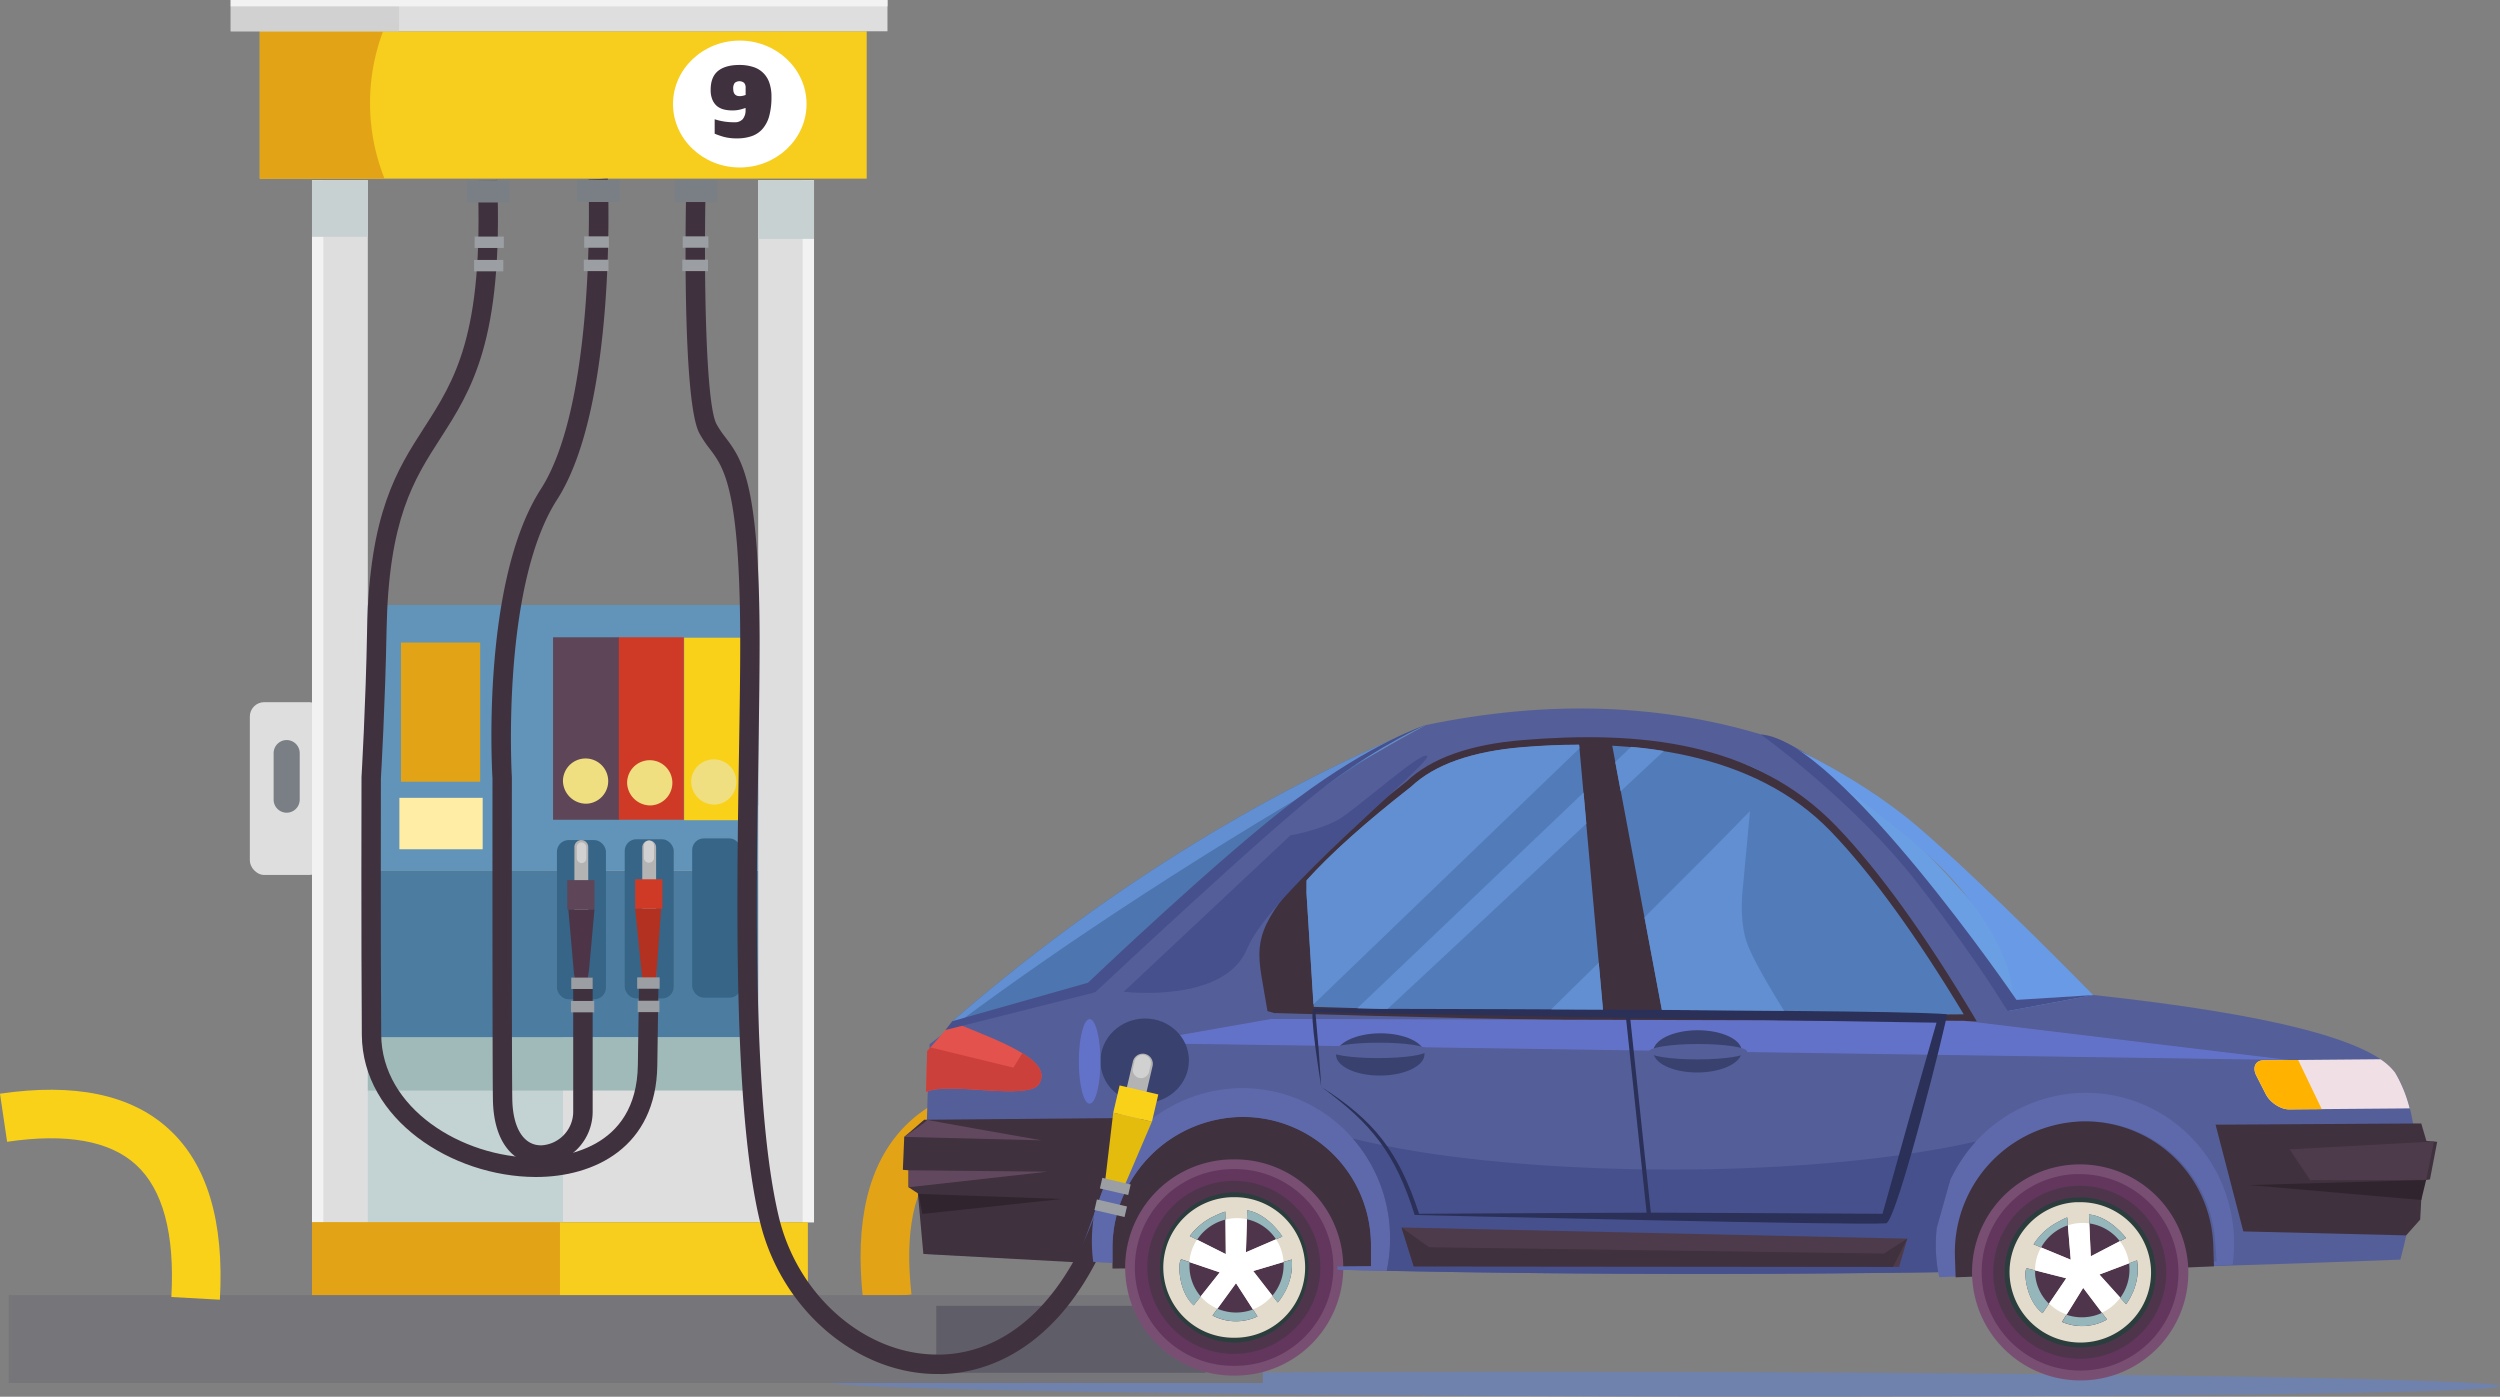 <svg xmlns="http://www.w3.org/2000/svg" width="780.08" height="435.82" viewBox="0 0 780.08 435.82">
  <rect x="0" y="0" width="780.08" height="435.82" fill="#808080" stroke="none"/>
  <defs>
    <style>
      .cls-1 {
        fill: #6f81ad;
      }

      .cls-1, .cls-13, .cls-17, .cls-18, .cls-19, .cls-20, .cls-28, .cls-29, .cls-30, .cls-31, .cls-32, .cls-34, .cls-35, .cls-37, .cls-38, .cls-39, .cls-4, .cls-40, .cls-41, .cls-42, .cls-43, .cls-44, .cls-45, .cls-46, .cls-47, .cls-48, .cls-49, .cls-5, .cls-50, .cls-51, .cls-52, .cls-53, .cls-54 {
        fill-rule: evenodd;
      }

      .cls-2 {
        fill: #dedede;
      }

      .cls-3 {
        fill: #f7cd1e;
      }

      .cls-22, .cls-4 {
        fill: #e2a317;
      }

      .cls-5 {
        fill: #fff;
      }

      .cls-20, .cls-6 {
        fill: #d1d1d1;
      }

      .cls-7 {
        fill: #f2f2f2;
      }

      .cls-8 {
        fill: #c3d2d2;
      }

      .cls-9 {
        fill: #6194b8;
      }

      .cls-10 {
        fill: #cf3a26;
      }

      .cls-11 {
        fill: #5e4658;
      }

      .cls-12 {
        fill: #fad119;
      }

      .cls-13 {
        fill: #efdf80;
      }

      .cls-14 {
        fill: #4c7da1;
      }

      .cls-15 {
        fill: #a0baba;
      }

      .cls-16 {
        fill: #366587;
      }

      .cls-17 {
        fill: #b3b3b3;
      }

      .cls-18 {
        fill: #4d3547;
      }

      .cls-19 {
        fill: #b33120;
      }

      .cls-21, .cls-31 {
        fill: #40313e;
      }

      .cls-23, .cls-54 {
        fill: #797f85;
      }

      .cls-24 {
        fill: #9b9fa3;
      }

      .cls-25 {
        fill: #ffeda5;
      }

      .cls-26 {
        fill: #76757a;
      }

      .cls-27 {
        fill: #5f5e68;
      }

      .cls-28 {
        fill: #545e99;
      }

      .cls-29 {
        fill: #5e69ab;
      }

      .cls-30 {
        fill: #f0dfe4;
      }

      .cls-32 {
        fill: #63365e;
      }

      .cls-33 {
        fill: #784f73;
      }

      .cls-34 {
        fill: #4f354c;
      }

      .cls-35 {
        fill: #e3dccc;
      }

      .cls-36 {
        fill: #2c3d3d;
      }

      .cls-37 {
        fill: #95b6ba;
      }

      .cls-38 {
        fill: #4d75b0;
      }

      .cls-39 {
        fill: #527bba;
      }

      .cls-40 {
        fill: #6b9fe3;
      }

      .cls-41 {
        fill: #e3524d;
      }

      .cls-42 {
        fill: #628fd1;
      }

      .cls-43 {
        fill: #6372c9;
      }

      .cls-44 {
        fill: #39416e;
      }

      .cls-45 {
        fill: #ffb300;
      }

      .cls-46 {
        fill: #46508c;
      }

      .cls-47 {
        fill: #2a3057;
      }

      .cls-48 {
        fill: #689ae6;
      }

      .cls-49 {
        fill: #cc403b;
      }

      .cls-50 {
        fill: #4d3b4b;
      }

      .cls-51 {
        fill: #61485e;
      }

      .cls-52 {
        fill: #30252f;
      }

      .cls-53 {
        fill: #e3bc0d;
      }

      .cls-55 {
        fill: #c7d1d1;
      }
    </style>
  </defs>
  <title>資產 1</title>
  <g id="圖層_2" data-name="圖層 2">
    <g id="分離模式">
      <g>
        <path class="cls-1" d="M519.53,435.77c143.9.34,260.55-1.11,260.55-3.24s-116.65-4.13-260.55-4.46S259,429.18,259,431.31,375.62,435.43,519.53,435.77Z"/>
        <rect class="cls-2" x="77.96" y="219.1" width="22.94" height="53.91" rx="4.48" ry="4.48"/>
        <rect class="cls-3" x="81.06" y="9.76" width="189.38" height="45.98"/>
        <path class="cls-4" d="M115.46,32.15a63.6,63.6,0,0,1,4.07-22.39H81.06v46H120A63.6,63.6,0,0,1,115.46,32.15Z"/>
        <path class="cls-5" d="M230.82,52.26c11.48,0,20.85-8.89,20.85-19.8s-9.37-19.8-20.85-19.8S210,21.55,210,32.46,219.33,52.26,230.82,52.26Z"/>
        <rect class="cls-2" x="72" width="204.92" height="9.76"/>
        <rect class="cls-6" x="72" width="52.52" height="9.76"/>
        <rect class="cls-7" x="72" width="204.92" height="1.99"/>
        <rect class="cls-2" x="97.35" y="56.21" width="17.42" height="325.18"/>
        <rect class="cls-7" x="97.35" y="56.21" width="3.55" height="325.18"/>
        <rect class="cls-2" x="236.58" y="56.21" width="17.42" height="325.18"/>
        <rect class="cls-7" x="250.45" y="56.21" width="3.55" height="325.18"/>
        <rect class="cls-2" x="106.06" y="251.32" width="139.23" height="130.07"/>
        <rect class="cls-8" x="114.77" y="251.32" width="60.91" height="130.07"/>
        <rect class="cls-9" x="114.77" y="188.76" width="121.81" height="82.82"/>
        <rect class="cls-10" x="192.84" y="198.85" width="20.52" height="56.94"/>
        <rect class="cls-11" x="172.57" y="198.85" width="20.52" height="56.94"/>
        <rect class="cls-12" x="213.48" y="198.99" width="20.52" height="56.94"/>
        <path class="cls-13" d="M183.08,250.78a7.06,7.06,0,1,0-7.42-7.05A7.25,7.25,0,0,0,183.08,250.78Z"/>
        <path class="cls-13" d="M203.1,251.32a7.06,7.06,0,1,0-7.42-7A7.26,7.26,0,0,0,203.1,251.32Z"/>
        <path class="cls-13" d="M223.08,251.06a7.06,7.06,0,1,0-7.42-7.05A7.26,7.26,0,0,0,223.08,251.06Z"/>
        <rect class="cls-14" x="114.77" y="271.58" width="121.81" height="52.15"/>
        <rect class="cls-15" x="114.77" y="323.73" width="121.81" height="16.56"/>
        <rect class="cls-16" x="173.78" y="262.13" width="15.29" height="49.69" rx="3.64" ry="3.64"/>
        <path class="cls-17" d="M181.39,262.13h0a2.17,2.17,0,0,1,2.16,2.16v41a2.17,2.17,0,0,1-2.16,2.16h0a2.16,2.16,0,0,1-2.16-2.16v-41A2.16,2.16,0,0,1,181.39,262.13Z"/>
        <rect class="cls-16" x="194.93" y="261.87" width="15.29" height="49.69" rx="3.64" ry="3.64"/>
        <rect class="cls-16" x="215.98" y="261.61" width="15.29" height="49.69" rx="3.64" ry="3.64"/>
        <path class="cls-17" d="M202.57,262.26h0a2.16,2.16,0,0,1,2.16,2.16v41a2.16,2.16,0,0,1-2.16,2.16h0a2.17,2.17,0,0,1-2.16-2.16v-41A2.17,2.17,0,0,1,202.57,262.26Z"/>
        <rect class="cls-10" x="198.19" y="274.36" width="8.5" height="9.19"/>
        <rect class="cls-11" x="177" y="274.62" width="8.5" height="9.19"/>
        <path class="cls-18" d="M185.5,283.81h-8.16l1.89,21.54a2.16,2.16,0,0,0,4.32,0Z"/>
        <path class="cls-19" d="M198.19,283.55l2.22,21.93a2.22,2.22,0,0,0,2.16,2.07,2.17,2.17,0,0,0,2.16-2.07l1.56-21.93Z"/>
        <rect class="cls-6" x="179.97" y="262.83" width="2.98" height="6.49" rx="1.49" ry="1.49"/>
        <path class="cls-20" d="M202.5,262.31h0a1.58,1.58,0,0,1,1.58,1.58v3.73a1.58,1.58,0,0,1-1.58,1.58h0a1.58,1.58,0,0,1-1.58-1.58v-3.73A1.58,1.58,0,0,1,202.5,262.31Z"/>
        <path class="cls-21" d="M168.83,363.52c-6.93,0-14.43-5.1-15-19.46-.22-5.34-.16-96.12-.16-101.19-.22-3.62-3.36-61.58,15.08-90.24C186.32,125.3,183.63,56.73,183.6,56l6.06-.26c.12,2.9,2.8,71.18-15.82,100.13-17.57,27.31-14.16,86.09-14.12,86.68v.19c0,1-.07,95.78.15,101,.34,8.56,3.68,13.64,8.94,13.64H169a10.54,10.54,0,0,0,9.86-10.37v-41.9h6.07v41.9a16.58,16.58,0,0,1-15.81,16.43Z"/>
        <path class="cls-21" d="M167.26,367.26h-.18c-26-.09-54-17.95-54.18-44.39-.22-29.42-.11-79.59-.1-80.1v-.23c0-.16,1.32-22.23,1.75-46,.66-36.46,9.36-50,17.78-63.06,9.57-14.88,18.61-28.94,16.75-77.1l6.06-.24c1.93,50.07-8.05,65.6-17.71,80.62-8.32,12.94-16.18,25.15-16.81,59.89-.42,22.9-1.65,44.27-1.77,46.27,0,2.32-.11,51.13.1,79.95.17,22.86,25,38.3,48.14,38.38h.13c7.56,0,31.43-2.15,31.81-28.89l.37-25.61,6.06.09-.36,25.61C204.74,358.11,185.35,367.26,167.26,367.26Z"/>
        <rect class="cls-3" x="97.35" y="381.39" width="154.73" height="23.24"/>
        <rect class="cls-22" x="97.35" y="381.39" width="77.37" height="23.24"/>
        <rect class="cls-23" x="145.68" y="56.21" width="13.27" height="6.97"/>
        <rect class="cls-23" x="180.1" y="56.07" width="13.27" height="6.96"/>
        <rect class="cls-24" x="148.1" y="73.82" width="9.11" height="3.55"/>
        <rect class="cls-24" x="182.29" y="73.75" width="7.71" height="3.55"/>
        <rect class="cls-24" x="147.94" y="81.11" width="9.11" height="3.55"/>
        <rect class="cls-24" x="182.16" y="81.04" width="7.71" height="3.55"/>
        <rect class="cls-24" x="178.25" y="305.04" width="6.7" height="3.55"/>
        <rect class="cls-24" x="198.82" y="304.97" width="7.01" height="3.55"/>
        <rect class="cls-24" x="178.16" y="312.33" width="7.25" height="3.55"/>
        <rect class="cls-24" x="198.98" y="312.26" width="6.78" height="3.55"/>
        <rect class="cls-22" x="125.11" y="200.5" width="24.72" height="43.42"/>
        <rect class="cls-25" x="124.62" y="248.95" width="25.99" height="16.04"/>
        <path class="cls-22" d="M269.31,405.6c-2.73-24.35,1.64-42.57,13-54.14,11.11-11.34,28.58-16,51.94-13.87l-1.37,15.1c-18.61-1.7-32,1.46-39.74,9.38-8,8.16-10.93,22.23-8.73,41.84Z"/>
        <rect class="cls-26" x="2.72" y="404.11" width="391.31" height="27.42"/>
        <rect class="cls-27" x="292.14" y="407.46" width="84.06" height="20.91"/>
        <path class="cls-28" d="M289,391.27q213.63,11.52,460,1.77,10.24-38.43-1.6-58.38-11.24-15.2-94.21-24.19-5.67-.62-11.68-1.2-68.79-75.06-88.89-79.13-50-15.93-107.81-3.87C378.8,262.7,322.53,300.63,290.08,325.8q-.56,12.19-.86,23.59Q288.62,371.89,289,391.27Z"/>
        <path class="cls-29" d="M608.56,368.15a46.92,46.92,0,0,1,38.54-27c25.63-2.11,48,17.31,49.87,43.36a48,48,0,0,1-.31,10.12q-7.71.41-15.39.79a.57.57,0,0,1,0-.13l-.06-.85,10.44-.86-.48-6.58A40,40,0,0,0,648,350.06a40.86,40.86,0,0,0-37.26,43.5l.35,4.75-6,.2a46.59,46.59,0,0,1-.91-6.42,49.17,49.17,0,0,1,.16-8.93Z"/>
        <path class="cls-30" d="M706.42,330.84l36.37-.32a18.43,18.43,0,0,1,4.55,4.14,42.65,42.65,0,0,1,4.56,11.19l-37.64.32c-2.65,0-5.91-2.11-7.26-4.74l-2.94-5.76C702.71,333,703.77,330.86,706.42,330.84Z"/>
        <polygon class="cls-31" points="282.15 354.75 288.36 349.4 352.23 348.84 335.9 393.88 288.12 391.28 286.4 372.36 283.5 370.46 283.5 365.17 281.72 365.02 282.15 354.75"/>
        <polygon class="cls-31" points="755.51 350.55 757.11 355.99 760.48 356.28 758.23 368.01 755.83 368.35 755.18 380.55 750.78 385.48 699.99 384.24 691.33 350.94 755.51 350.55"/>
        <path class="cls-31" d="M387.46,348.54h0a40.88,40.88,0,0,0-40.33,40.68v6.61l80.66-.7v-6.61A40,40,0,0,0,387.46,348.54Z"/>
        <g>
          <path class="cls-32" d="M385.61,363.28a32.22,32.22,0,1,0,31.7,32.78A32.12,32.12,0,0,0,385.61,363.28Z"/>
          <path class="cls-33" d="M385.2,429.23h-.6a33.73,33.73,0,0,1,.43-67.46h.6a33.73,33.73,0,0,1-.43,67.46ZM385,364.79a30.7,30.7,0,0,0-.38,61.4h.55a30.7,30.7,0,0,0,.38-61.4Z"/>
        </g>
        <path class="cls-34" d="M384.7,422.46A27,27,0,1,0,358,395,27,27,0,0,0,384.7,422.46Z"/>
        <g>
          <path class="cls-35" d="M384.77,418.18a22.69,22.69,0,1,0-22.47-23.09A22.69,22.69,0,0,0,384.77,418.18Z"/>
          <path class="cls-36" d="M385.18,418.94h-.43a23.45,23.45,0,0,1,.3-46.89h.42a23.45,23.45,0,0,1-.29,46.89Zm-.13-45.38a21.93,21.93,0,0,0-.27,43.86h.4a21.93,21.93,0,0,0,.27-43.86Z"/>
        </g>
        <path class="cls-34" d="M403.07,393l-12,3.58,7.62,9.83S403.88,400.78,403.07,393Z"/>
        <path class="cls-34" d="M392.38,410.77l-6.69-10.37-7.35,10.09A15.72,15.72,0,0,0,392.38,410.77Z"/>
        <path class="cls-34" d="M380.61,397l-8.15,10.3c-5.23-4.69-4.9-14.72-3.75-14.33Z"/>
        <path class="cls-34" d="M382.48,391.34l-11.23-5.65A20.11,20.11,0,0,1,377.8,380c3.88-1.91,4.55-1.91,4.55-1.91Z"/>
        <path class="cls-34" d="M389.17,377.64l-.4,13.11,11.36-4.91S395.72,378.79,389.17,377.64Z"/>
        <path class="cls-37" d="M397,404.31a14.82,14.82,0,0,0,3.53-9.6c0-.31,0-.61,0-.92l2.56-.76a18.1,18.1,0,0,1-3.24,11.88,15.44,15.44,0,0,1-1.17,1.53l-1.17-1.51Z"/>
        <path class="cls-37" d="M379.89,408.36a14.78,14.78,0,0,0,11.08.22l1.41,2.19a15.72,15.72,0,0,1-14-.28Z"/>
        <path class="cls-37" d="M374.67,404.54l-.46.59-1.75,2.21a11.2,11.2,0,0,1-1.84-2.17c-3.28-5.06-2.9-12.5-1.91-12.16l2.44.82c0,.38,0,.75,0,1.13A14.56,14.56,0,0,0,374.67,404.54Z"/>
        <path class="cls-37" d="M382.38,380.55a15,15,0,0,0-8.85,6.29l-2.28-1.15A20.11,20.11,0,0,1,377.8,380c3.88-1.91,4.55-1.91,4.55-1.91Z"/>
        <path class="cls-37" d="M398.16,386.69a14.57,14.57,0,0,0-9.08-6.24l.09-2.81c6.55,1.15,11,8.2,11,8.2Z"/>
        <path class="cls-5" d="M388.77,390.75l9.39-4.06a14.55,14.55,0,0,1,2.35,7.1L391,396.61l6,7.7c-.19.21-.38.43-.58.63a14.8,14.8,0,0,1-5.46,3.64L388.66,405l-3-4.61-3.39,4.66-2.41,3.3a14.52,14.52,0,0,1-4.68-3.23l-.54-.59,5.94-7.5-9.46-3.21a14.7,14.7,0,0,1,2.38-7l9,4.5-.1-10.79a14.93,14.93,0,0,1,3.44-.43,14.6,14.6,0,0,1,3.26.33Z"/>
        <path class="cls-21" d="M292.48,428.74c-25.28,0-48.92-20.28-55.41-47.82-8.26-35-7.23-99.34-6.48-146.3.21-13.17.41-25.61.38-35.62-.15-46.57-5.12-53.15-9.51-58.95a36.08,36.08,0,0,1-3.24-4.87c-5.35-10-4.26-69-4.12-75.69l6.06.13c-.52,24.66-.06,66.2,3.41,72.7a30.07,30.07,0,0,0,2.73,4.07c5.2,6.89,10.57,14,10.73,62.59,0,10.07-.16,22.54-.37,35.74-.75,46.64-1.77,110.51,6.31,144.8,5.86,24.86,27,43.15,49.5,43.15.47,0,.94,0,1.42,0,27.37-.94,48.12-28.33,55.51-73.26l6,1c-4.22,25.67-12.31,45.59-24,59.22-10.35,12-23.23,18.64-37.24,19.12Q293.29,428.74,292.48,428.74Z"/>
        <path class="cls-29" d="M346.84,363.7a46.88,46.88,0,0,1,40.39-24.17c25.7-.22,46.53,20.79,46.53,46.93a48.55,48.55,0,0,1-1.05,10.08l-15.4-.34v-1l10.48-.1v-6.61a40,40,0,0,0-40.33-40,40.88,40.88,0,0,0-40.33,40.68V394l-6-.24a48.78,48.78,0,0,1,.39-15.37Z"/>
        <path class="cls-38" d="M341.74,309.63q51.28-56.38,103-83.36-79.41,33.21-147.61,92.41Q335.59,310.34,341.74,309.63Z"/>
        <path class="cls-39" d="M396.62,314.93q128.33,4,218.2,2.59-46.32-77.34-77.66-80.83-75.06-13.4-97.55,7.91-52.17,40.72-44.92,57.51Q396.76,317.31,396.62,314.93Z"/>
        <path class="cls-40" d="M637.92,309l-11.55,6.52q-26.21-50.19-73.81-85.36Q587.87,244.41,637.92,309Z"/>
        <path class="cls-41" d="M289.3,328q3.78-4.41,7.94-9.13c16.43,6.63,31.88,12.33,26.75,19.71-4.4,4.72-28.21-1.12-35,2.15Q289.12,334.42,289.3,328Z"/>
        <polygon class="cls-31" points="500.39 317.36 492.67 231.61 502.98 232.17 519.02 317.6 500.4 317.36 500.39 317.36"/>
        <path class="cls-31" d="M407.67,278.65,410,315.33l-13.33-.4q.13,2.37-1.93-12.82-4.38-10.16,13-29.07Z"/>
        <path class="cls-42" d="M431,234c-53.6,30.39-99.82,61.11-130.57,84l-3.25.7q68.21-59.19,147.61-92.41Q437.85,229.86,431,234Z"/>
        <path class="cls-31" d="M397.84,316.1q63.41,1.95,117.47,2.59,54.56.65,99.51,0l2,0-1-1.69q-23.22-38.78-42.72-59.08c-25.73-26.78-61.93-29.93-97.91-27q-24.74,2-36.28,12.91-26.17,20.43-37.48,34.9c-11.56,14.8-8.77,19.33-6.11,35.76l.16.9,0,.1,2.37.69Zm117.51.32q-54.15-.63-117.85-2.6c-2.44-15.35-5.17-19.88,5.69-33.78q11.15-14.28,37.12-34.55l0,0,0,0q11-10.36,34.94-12.32c33.88-2.74,72,1.23,96.1,26.33q18.9,19.68,41.4,57Q568.68,317,515.35,316.42Z"/>
        <path class="cls-31" d="M649,349.94h0A40.89,40.89,0,0,0,610,392l.22,6.57,80.61-3.44-.22-6.58A40,40,0,0,0,649,349.94Z"/>
        <g>
          <path class="cls-32" d="M647.22,364.89a32.19,32.19,0,1,0,34,30.35A32.11,32.11,0,0,0,647.22,364.89Z"/>
          <path class="cls-33" d="M649.13,430.74a33.82,33.82,0,0,1-33.73-31.82,33.63,33.63,0,0,1,31.73-35.54,33.82,33.82,0,0,1,35.64,31.77A33.63,33.63,0,0,1,651,430.69C650.4,430.72,649.77,430.74,649.13,430.74ZM649,366.36c-.58,0-1.16,0-1.74,0a30.6,30.6,0,0,0-28.87,32.34,30.8,30.8,0,0,0,32.44,28.92,30.6,30.6,0,0,0,28.88-32.33A30.79,30.79,0,0,0,649,366.36Z"/>
        </g>
        <path class="cls-34" d="M650.65,423.94A27,27,0,1,0,622,398.54,27,27,0,0,0,650.65,423.94Z"/>
        <g>
          <path class="cls-35" d="M650.41,419.67a22.67,22.67,0,1,0-24.12-21.37A22.68,22.68,0,0,0,650.41,419.67Z"/>
          <path class="cls-36" d="M649.1,420.46a23.58,23.58,0,0,1-23.57-22.11,23.15,23.15,0,0,1,5.89-16.87,23.65,23.65,0,0,1,41.22,14.24,23.19,23.19,0,0,1-5.88,16.87,23.45,23.45,0,0,1-16.31,7.83C650,420.45,649.55,420.46,649.1,420.46Zm0-45.34-1.26,0a22,22,0,0,0-15.26,7.34,21.62,21.62,0,0,0-5.5,15.77,22.13,22.13,0,0,0,38.58,13.31,21.65,21.65,0,0,0,5.5-15.77A22.06,22.06,0,0,0,649.07,375.12Z"/>
        </g>
        <path class="cls-34" d="M666.83,393.26l-11.75,4.45,8.33,9.24S668.2,400.92,666.83,393.26Z"/>
        <path class="cls-34" d="M657.46,411.72,650,401.88l-6.6,10.6A15.75,15.75,0,0,0,657.46,411.72Z"/>
        <path class="cls-34" d="M644.71,398.9l-7.38,10.86c-5.56-4.29-6-14.31-4.79-14Z"/>
        <path class="cls-34" d="M646.16,393.08l-11.62-4.81a20,20,0,0,1,6.12-6.13c3.73-2.18,4.39-2.24,4.39-2.24Z"/>
        <path class="cls-34" d="M651.82,378.94l.57,13.09,11-5.72S658.45,379.61,651.82,378.94Z"/>
        <path class="cls-37" d="M661.6,404.94a14.73,14.73,0,0,0,2.82-9.82c0-.31,0-.61-.09-.91l2.5-.95a18.15,18.15,0,0,1-2.37,12.08,14.16,14.16,0,0,1-1.05,1.61l-1.28-1.42Z"/>
        <path class="cls-37" d="M644.82,410.24a14.63,14.63,0,0,0,6,.75,14.79,14.79,0,0,0,5.07-1.34l1.57,2.07a15.75,15.75,0,0,1-14,.76Z"/>
        <path class="cls-37" d="M639.33,406.81l-.42.63-1.58,2.32a10.34,10.34,0,0,1-2-2c-3.65-4.79-3.82-12.24-2.8-12l2.49.65c0,.37,0,.75,0,1.13A14.48,14.48,0,0,0,639.33,406.81Z"/>
        <path class="cls-37" d="M645.26,382.34a14.9,14.9,0,0,0-8.36,6.91l-2.36-1a20,20,0,0,1,6.12-6.13c3.73-2.18,4.39-2.24,4.39-2.24Z"/>
        <path class="cls-37" d="M661.46,387.3a14.6,14.6,0,0,0-9.51-5.55l-.13-2.81c6.63.67,11.55,7.37,11.55,7.37Z"/>
        <path class="cls-5" d="M652.39,392l9.07-4.73a14.51,14.51,0,0,1,2.87,6.91l-9.25,3.5,6.52,7.23c-.17.23-.34.46-.52.68a15.1,15.1,0,0,1-5.19,4l-2.56-3.4-3.3-4.37-3,4.9-2.16,3.46a14.62,14.62,0,0,1-4.91-2.88l-.58-.55,5.38-7.91L635,396.4a14.65,14.65,0,0,1,1.87-7.15l9.26,3.83-.9-10.74a15.17,15.17,0,0,1,3.41-.69,14.93,14.93,0,0,1,3.28.1Z"/>
        <polygon class="cls-43" points="353.95 325.47 396.65 317.95 612.83 318.52 714.31 330.77 353.95 325.47"/>
        <path class="cls-44" d="M357.18,317.81c7.62-.06,13.8,5.79,13.8,13.07s-6.18,13.24-13.8,13.31-13.8-5.79-13.8-13.07S349.56,317.88,357.18,317.81Z"/>
        <path class="cls-43" d="M340,318c-1.86,0-3.37,5.94-3.37,13.22s1.51,13.17,3.37,13.16,3.37-5.94,3.37-13.22S341.87,318,340,318Z"/>
        <path class="cls-45" d="M714.31,330.77h0Zm10.15,15.32-7.36-15.34-2.79,0h0l-7.88.07c-2.65,0-3.71,2.2-2.36,4.83l2.94,5.76c1.35,2.63,4.61,4.77,7.26,4.74Z"/>
        <path class="cls-46" d="M433,357.66c-3.9-.76-7.55-1.58-10.92-2.44a47.2,47.2,0,0,1,11.66,31.24,48.55,48.55,0,0,1-1.05,10.08q83.75,1.69,172.07.43a46.13,46.13,0,0,1-.61-4.88,49.17,49.17,0,0,1,.16-8.93l4.23-15a48.36,48.36,0,0,1,8-12c-4.31,1-9,1.93-14,2.78-21.94,3.72-50.32,6-81.31,6C486.89,364.89,455.74,362.13,433,357.66Z"/>
        <path class="cls-47" d="M412.27,339.14c-.12-.92-4-24.16-2.34-24.33,1.35-.13,196.46.21,197.57,1.77.35.49-15.66,64.89-19,65.13-9.33.69-137.77-2.38-147.07-2.59C435.29,359.64,428,350.66,412.27,339.14Zm0,0c16.53,10.49,24.13,20.16,30.53,39.6,96.53-.47,48.72-.46,144.61,0,11.12-39.72,5.8-20.87,16.84-59.63-128-2-64.32-.91-193.79-3.23C411.77,331,411.18,323.41,412.27,339.14Z"/>
        <polygon class="cls-47" points="507.36 317.59 508.67 317.59 515.35 380.62 514.03 380.62 507.36 317.59"/>
        <path class="cls-44" d="M430.68,322.42c7.62,0,13.8,2.89,13.8,6.54s-6.18,6.62-13.8,6.65-13.8-2.89-13.8-6.53S423.06,322.46,430.68,322.42Z"/>
        <path class="cls-44" d="M529.68,321.46c7.62,0,13.8,2.9,13.8,6.54s-6.18,6.62-13.8,6.65-13.8-2.89-13.8-6.53S522.06,321.5,529.68,321.46Z"/>
        <path class="cls-28" d="M529.79,325.76c8.49,0,15.37,1.05,15.37,2.38s-6.88,2.42-15.37,2.43-15.36-1.05-15.36-2.38S521.31,325.77,529.79,325.76Z"/>
        <path class="cls-28" d="M430.1,325.35c8.48,0,15.36,1,15.36,2.38s-6.88,2.42-15.36,2.43-15.36-1.06-15.36-2.38S421.61,325.36,430.1,325.35Z"/>
        <path class="cls-48" d="M626.37,315.5l26.76-5s-33-33.82-54.22-52.11-48.17-29-46.35-28.22,30.06,19.49,49.28,36.85S632.29,308.09,626.37,315.5Z"/>
        <path class="cls-49" d="M316.22,333.12l-25.92-6.3-.28.33-.72.84q-.19,6.43-.35,12.73a4,4,0,0,1,.55-.23c7.47-2.75,30.21,2.68,34.49-1.92,2.51-3.62.09-6.83-5-9.95Z"/>
        <path class="cls-46" d="M339.48,306.65l-42.34,12L295,321.39l46.73-11.76s55.91-52.52,72.67-65,30.34-18.37,30.34-18.37-16.61,5.45-40,22.94S339.48,306.65,339.48,306.65Z"/>
        <path class="cls-46" d="M549.42,229.17s29,20.7,49,46.51,27.93,39.82,27.93,39.82l26.76-5L629.21,312S573.65,230.61,549.42,229.17Z"/>
        <polygon class="cls-50" points="714.45 358.63 720.87 368.25 757.03 368.18 759.47 356.19 714.45 358.63"/>
        <path class="cls-51" d="M325,355.82l-42.83-1.07s7.94-5.37,7.07-5.36S325,355.82,325,355.82Z"/>
        <polygon class="cls-51" points="283.5 365.17 326.91 365.6 283.5 370.46 283.5 365.17"/>
        <path class="cls-46" d="M350.65,309.45l52-48.78s9-1.6,14.76-4.81,26.68-22.17,27.92-19.89-49.1,42.67-56.16,60S350.65,309.45,350.65,309.45Z"/>
        <polygon class="cls-52" points="701.7 369.77 757.03 368.18 755.51 374.45 701.7 369.77"/>
        <polygon class="cls-52" points="331.33 374.12 286.59 372.53 287.82 378.8 331.33 374.12"/>
        <polygon class="cls-50" points="437.32 383.01 441.14 395.15 592.59 395.3 595.15 386.5 437.32 383.01"/>
        <polygon class="cls-31" points="445.89 389.17 437.32 383.01 441.14 395.15 590.68 395.3 595.15 386.5 587.84 391.16 445.89 389.17"/>
        <path class="cls-12" d="M68.61,405.55l-15.14-.84c1.1-19.7-2.62-33.59-11.06-41.29-8.19-7.48-21.71-9.88-40.19-7.15L0,341.27c23.21-3.42,40.92.26,52.63,11C64.6,363.14,70,381.09,68.61,405.55Z"/>
        <path class="cls-17" d="M357.29,328.86h0a3.18,3.18,0,0,1,2.35,3.79l-8.37,35.89a3.16,3.16,0,0,1-3.78,2.36h0a3.16,3.16,0,0,1-2.35-3.79l8.36-35.89A3.17,3.17,0,0,1,357.29,328.86Z"/>
        <rect class="cls-12" x="350.01" y="338.13" width="8.75" height="12.4" transform="translate(-61.39 611.33) rotate(-76.88)"/>
        <path class="cls-53" d="M347.36,347.19l-2.49,21.07c-.13,1.08.93,2.24,2.62,2.64s3.08-.2,3.52-1.21L359.43,350Z"/>
        <path class="cls-20" d="M357.12,329.2h0a2.58,2.58,0,0,1,1.93,3.09l-.5,2.14a2.58,2.58,0,0,1-3.09,1.92h0a2.58,2.58,0,0,1-1.93-3.09l.5-2.14A2.58,2.58,0,0,1,357.12,329.2Z"/>
        <rect class="cls-24" x="346.32" y="365.69" width="3.39" height="9.07" transform="translate(-91.51 625.18) rotate(-76.89)"/>
        <rect class="cls-24" x="344.9" y="372.21" width="3.39" height="9.64" transform="translate(-99.28 628.98) rotate(-76.88)"/>
        <rect class="cls-23" x="210.5" y="56.07" width="13.27" height="6.97"/>
        <rect class="cls-24" x="213.04" y="73.75" width="8" height="3.55"/>
        <rect class="cls-24" x="212.91" y="81.04" width="8" height="3.55"/>
        <path class="cls-54" d="M89.45,230.92h0A4.09,4.09,0,0,1,93.52,235v14.52a4.08,4.08,0,0,1-4.07,4.07h0a4.08,4.08,0,0,1-4.07-4.07V235A4.09,4.09,0,0,1,89.45,230.92Z"/>
        <rect class="cls-55" x="97.35" y="56.21" width="17.42" height="17.69"/>
        <rect class="cls-55" x="236.58" y="56.21" width="17.42" height="18.33"/>
        <path class="cls-42" d="M498.86,300.38c-5.2,5.13-10.21,10-14.83,14.56l16.15.08Z"/>
        <path class="cls-42" d="M513.13,286.26l5.42,28.86c13.28.08,26.31.17,38.14.28-2.28-3.62-8.59-13.86-11.19-20.12-3.21-7.7-1.61-18.93-1.61-18.93l2.17-23.29C535.88,263.53,524.39,275.07,513.13,286.26Z"/>
        <path class="cls-42" d="M433,314.8,495,257l-.87-9.7-70.61,67.31,8.25.22Z"/>
        <path class="cls-42" d="M504,237.78l1.71,9.12,13.47-12.58c-3.37-.55-6.78-1-10.21-1.28Z"/>
        <path class="cls-42" d="M409.83,313.4l83-79.88-.11-1.16c-5.86,0-11.69.28-17.4.74q-24,2-34.94,12.32l0,0,0,0Q419,262.13,407.67,274.72v3.93Z"/>
        <path class="cls-21" d="M223,37.21a19.1,19.1,0,0,0,2.66.66,19.5,19.5,0,0,0,3.51.28,3.27,3.27,0,0,0,2.61-1,4.35,4.35,0,0,0,.86-2.89v-.59a17,17,0,0,1-1.79.54,10,10,0,0,1-2.39.25,10.86,10.86,0,0,1-2.49-.28,5.68,5.68,0,0,1-2.15-1,5.22,5.22,0,0,1-1.5-2,7.59,7.59,0,0,1-.57-3.17q0-4,2.32-5.89c1.54-1.23,3.76-1.85,6.64-1.85a13.74,13.74,0,0,1,4.22.6,7.65,7.65,0,0,1,5.11,4.91,12.67,12.67,0,0,1,.68,4.4,22.27,22.27,0,0,1-.72,6.1,10.11,10.11,0,0,1-2.12,4,7.9,7.9,0,0,1-3.39,2.22,13.66,13.66,0,0,1-4.49.68,15.63,15.63,0,0,1-4.11-.46,27.09,27.09,0,0,1-2.89-1ZM230.82,30a4.05,4.05,0,0,0,1-.12,6.08,6.08,0,0,0,.84-.25V27.45a2.23,2.23,0,0,0-.48-1.6,2.33,2.33,0,0,0-2.9,0,2.77,2.77,0,0,0-.49,1.88C228.8,29.24,229.48,30,230.82,30Z"/>
      </g>
    </g>
  </g>
</svg>

